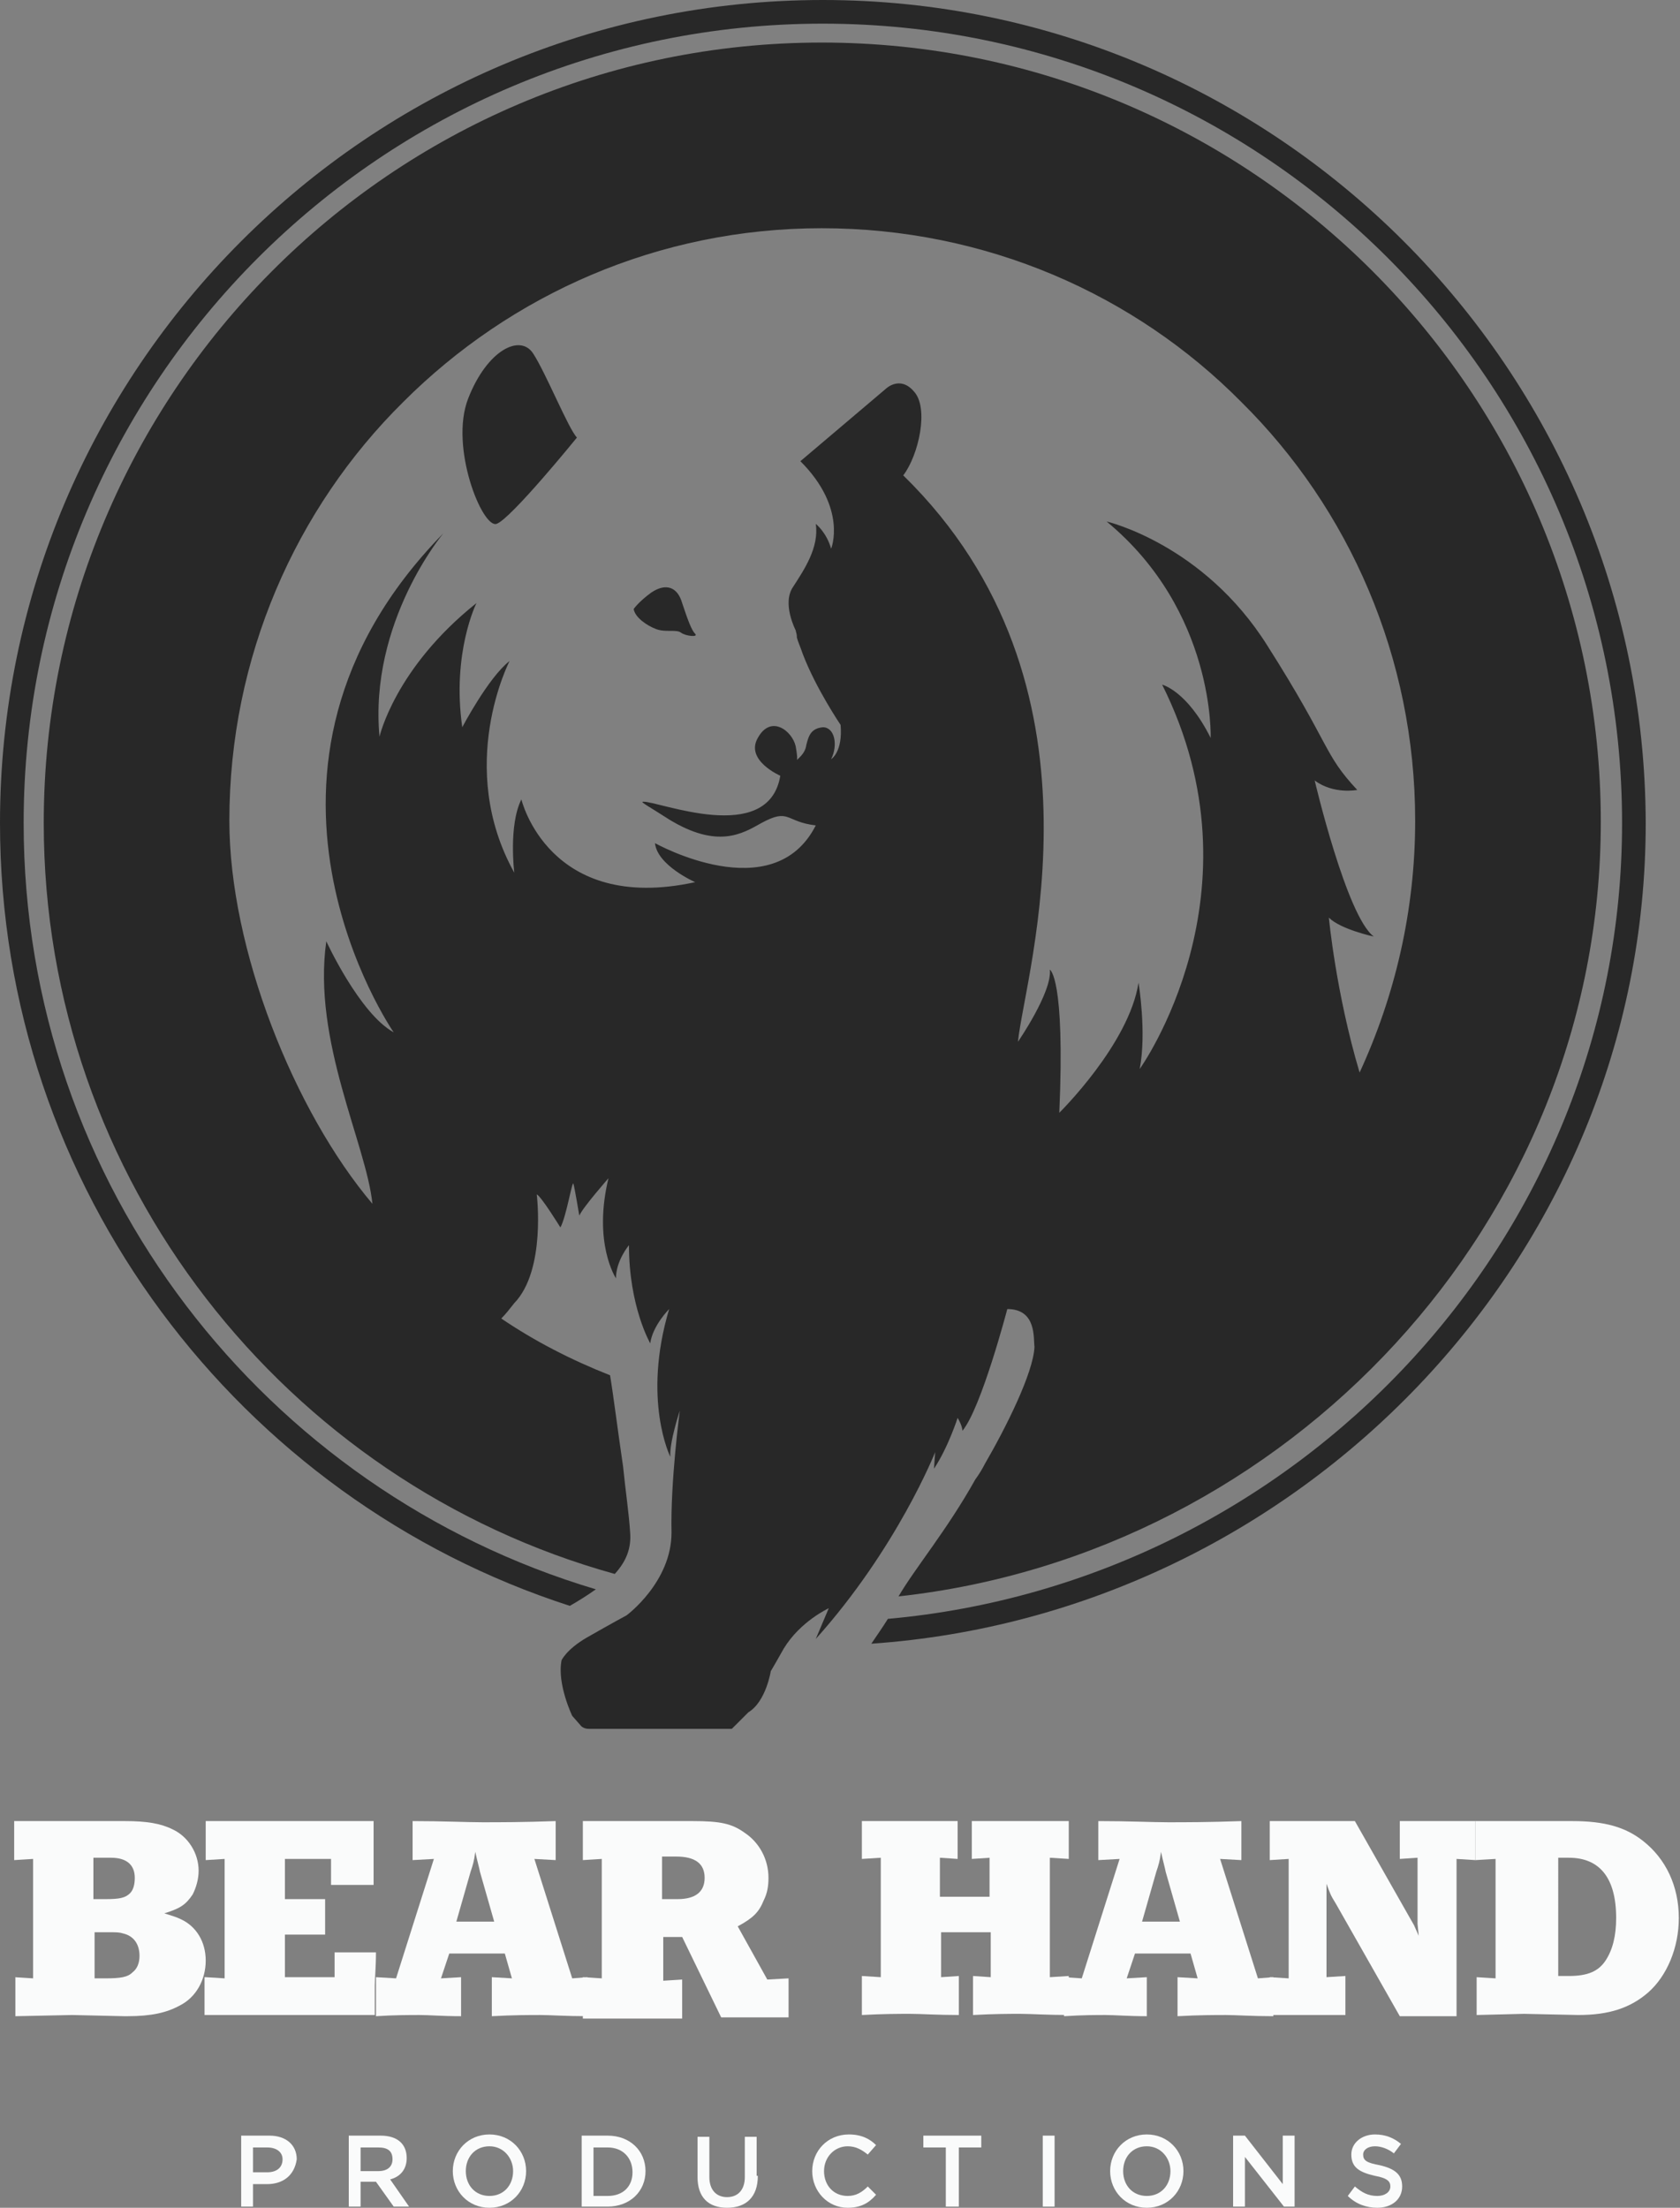<?xml version="1.0" encoding="utf-8"?>
<!-- Generator: Adobe Illustrator 24.0.3, SVG Export Plug-In . SVG Version: 6.00 Build 0)  -->
<svg version="1.1" id="Layer_1" xmlns="http://www.w3.org/2000/svg" xmlns:xlink="http://www.w3.org/1999/xlink" x="0px" y="0px"
	 viewBox="0 0 142.1 186.7" style="enable-background:new 0 0 142.1 186.7;" xml:space="preserve">
<rect x="0" y="0" width="142.1" height="186.7" fill="#808080" stroke="none"/>
<style type="text/css">
	.st0{fill:#FAFBFB;}
	.st1{fill:#282828;}
</style>
<g>
	<path class="st0" d="M1.2,167.2l1.6,0.1v-10.1l-1.6,0.1V154l4.8,0l4.3,0h0.3c1.8,0,3,0.2,4,0.7c1.3,0.6,2.2,2,2.2,3.5
		c0,0.7-0.2,1.4-0.5,2c-0.6,0.9-1.1,1.2-2.4,1.6c0.6,0.2,1,0.3,1.4,0.5c1.3,0.6,2.1,1.9,2.1,3.5c0,1.6-0.8,3.1-2.2,3.8
		c-1.1,0.6-2.4,0.9-4.4,0.9h-0.3l-4.4-0.1l-4.8,0.1V167.2z M7.9,167.3c0.5,0,0.7,0,1,0c1.3,0,1.9-0.1,2.3-0.5
		c0.4-0.3,0.6-0.8,0.6-1.4c0-1-0.5-1.7-1.4-1.9c-0.3-0.1-0.6-0.1-1.1-0.1c-0.3,0-0.6,0-1.3,0V167.3z M7.9,160.6h1
		c1.2,0,1.7-0.1,2.1-0.5c0.3-0.3,0.4-0.8,0.4-1.3c0-1.1-0.7-1.7-2-1.7H8.7H7.9V160.6z"/>
	<path class="st0" d="M17.4,167.2l1.6,0.1v-10.1l-1.6,0.1V154c3.2,0,5.5,0,7.1,0c1.6,0,3.9,0,7.1,0c0,1.5,0,2.3,0,3v2.4H28v-2.2
		h-3.9v3.4l3.4,0v3l-3.4,0v3.6h4.2v-2.1l3.5,0c0,1.3-0.1,2.2-0.1,2.8c0,0.6,0,1.4,0,2.5c-3.2,0-5.6,0-7.2,0c-1.6,0-4,0-7.2,0V167.2z
		"/>
	<path class="st0" d="M31.8,167.2l1.7,0.1l3.2-10.1l-1.8,0.1V154c2.6,0,4.6,0.1,5.9,0.1c1.4,0,3.4,0,6.2-0.1v3.3l-1.8-0.1l3.2,10.1
		l1.3-0.1v3.3c-1.8,0-3.2-0.1-4-0.1c-0.9,0-2.3,0-4.1,0.1v-3.3l1.7,0.1l-0.6-2.1H38l-0.7,2.1l1.7-0.1v3.3c-1.6,0-2.7-0.1-3.5-0.1
		s-2.2,0-3.7,0.1V167.2z M38.6,162.5h3.2l-1.2-4.2c-0.1-0.5-0.2-0.8-0.4-1.7c-0.1,0.8-0.2,1.1-0.4,1.7L38.6,162.5z"/>
	<path class="st0" d="M49.3,167.2l1.6,0.1v-10.1l-1.6,0.1V154c1.9,0,3.3,0,4.2,0c0.7,0,2.3,0,4.7,0c0.1,0,0.3,0,0.4,0
		c2.3,0,3.3,0.2,4.4,1c1.2,0.8,2,2.2,2,3.8c0,0.7-0.1,1.3-0.4,1.9c-0.4,1-0.9,1.5-2.2,2.2l2.5,4.5l1.8-0.1v3.3c-1.2,0-2.4,0-3,0
		c-0.6,0-1.5,0-2.7,0l-3.3-6.8l-1.6,0v3.7l1.6-0.1v3.3c-1.8,0-3.2,0-4.1,0c-1,0-2.4,0-4.3,0V167.2z M56,160.6c0.6,0,1.1,0,1.3,0
		c1.5,0,2.3-0.6,2.3-1.8c0-1.2-0.8-1.8-2.4-1.8c-0.3,0-0.6,0-1.2,0V160.6z"/>
	<path class="st0" d="M72.8,154c1.9,0,3.3,0,4.2,0c0.9,0,2.2,0,4,0v3.2l-1.5-0.1v3.3h4.2v-3.3l-1.5,0.1V154c1.7,0,3,0,3.9,0
		c1,0,2.4,0,4.3,0v3.2l-1.6-0.1v10.1l1.6-0.1v3.3c-1.8,0-3.2-0.1-4.1-0.1c-0.9,0-2.2,0-4,0.1v-3.3l1.5,0.1v-3.8h-4.2v3.8l1.5-0.1
		v3.3c-1.8,0-3.2-0.1-4.1-0.1c-0.9,0-2.3,0-4.1,0.1v-3.3l1.6,0.1v-10.1l-1.6,0.1V154z"/>
	<path class="st0" d="M90,167.2l1.5,0.1l3.2-10.1l-1.8,0.1V154c2.6,0,4.6,0.1,5.9,0.1c1.4,0,3.4,0,6.2-0.1v3.3l-1.8-0.1l3.2,10.1
		l1.3-0.1v3.3c-1.8,0-3.2-0.1-4-0.1c-0.9,0-2.3,0-4.1,0.1v-3.3l1.7,0.1l-0.6-2.1H96l-0.7,2.1l1.7-0.1v3.3c-1.6,0-2.7-0.1-3.5-0.1
		s-1.9,0-3.5,0.1V167.2z M96.6,162.5h3.2l-1.2-4.2c-0.1-0.5-0.2-0.8-0.4-1.7c-0.1,0.8-0.2,1.1-0.4,1.7L96.6,162.5z"/>
	<path class="st0" d="M107.4,167.2l1.6,0.1v-10.1l-1.6,0.1V154c1.6,0,2.8,0,3.6,0c0.8,0,2,0,3.6,0l4.6,8.1l0.4,0.7l0.4,0.9l-0.1-1
		l0-0.9v-4.7l-1.5,0.1V154c1.4,0,2.5,0,3.2,0c0.7,0,1.8,0,3.2,0v3.3l-1.6-0.1v13.3h-4.8L113,161c-0.5-0.8-0.5-0.9-0.8-1.7
		c0,0.9,0,1.2,0,1.9v6l1.6-0.1v3.3c-1.4,0-2.4,0-3.1,0c-0.7,0-1.8,0-3.3,0V167.2z"/>
	<path class="st0" d="M124.9,167.2l1.6,0.1v-10.1l-1.7,0.1V154l4.1,0l4.1,0c2.7,0,4.5,0.5,6,1.7c1.9,1.5,3,3.8,3,6.5
		c0,2.5-1,4.9-2.6,6.3c-1.5,1.3-3.3,1.9-5.9,1.9l-4.6-0.1l-4,0.1V167.2z M131.7,167.1c0.3,0,0.7,0,1,0c1.6,0,2.5-0.4,3.1-1.3
		c0.6-0.9,0.9-2.1,0.9-3.6c0-3.4-1.4-5.1-4-5.1c-0.3,0-0.6,0-0.9,0V167.1z"/>
</g>
<g>
	<path class="st1" d="M57.7,51c-0.4-1.4-1.4-1.7-2.6-0.9c-1.1,0.8-1.5,1.4-1.5,1.4c0.1,0.7,1.1,1.4,1.9,1.7c0.8,0.3,1.7,0,2.1,0.3
		c0.4,0.3,1.5,0.4,1.2,0.1C58.5,53.3,58.2,52.5,57.7,51z"/>
	<path class="st1" d="M39.6,33.7c-1.6,4.1,1.2,11,2.4,10.6c1.2-0.4,6.8-7.3,6.8-7.3c-0.7-0.7-2.6-5.4-3.7-7.1
		C44,28.2,41.2,29.6,39.6,33.7z"/>
	<path class="st1" d="M79.1,122.8l-0.1,1.4c1.2-1.8,2-4.3,2-4.3c0.4,0.7,0.4,1,0.4,1.1c1.6-1.9,3.8-10.3,3.8-10.3
		c2.5,0,2.2,2.5,2.3,3.2c-0.1,2.2-2.4,6.8-4.2,9.9c-0.2,0.4-0.5,0.9-0.8,1.3c-2.4,4.3-5.1,7.5-6.5,9.9c32.9-3.6,59.4-31.6,59.4-65.5
		c0-36.3-29.5-65.9-65.9-65.9S3.7,33.3,3.7,69.6c0,30.2,20.5,55.8,48.3,63.5c1-1.1,1.4-2.2,1.3-3.5c-0.1-1.6-0.4-3.6-0.6-5.6
		c0,0,0,0,0,0c-0.5-3.4-0.8-5.9-1.1-7.7c-3.3-1.3-6.4-2.9-9.2-4.8c0.4-0.4,0.7-0.8,1.1-1.3c2.7-2.8,1.9-9.2,1.9-9.2
		c0.4,0.2,2,2.8,2,2.8c0.5-0.9,1-4,1.1-3.7c0.1,0.3,0.5,2.7,0.5,2.7c0.3-0.7,2.5-3.2,2.5-3.2s1.4-5.8,0-0.1
		c-1.4,5.6,0.6,8.6,0.6,8.6c0-1.5,1.1-2.8,1.1-2.8c0,5.2,1.8,8.3,1.8,8.3c0.2-1.5,1.6-2.9,1.6-2.9c-2.3,7.7,0.1,12.5,0.1,12.5
		c-0.1-1.2,0.8-3.9,0.8-3.9s-0.8,6-0.7,10.3c0,4.2-3.8,7-3.8,7s-1.3,0.7-3.4,1.9c-1.7,1-2.1,1.9-2.1,1.9c-0.4,2,0.9,4.7,0.9,4.7
		l0.7,0.8c0,0,0.2,0.3,0.7,0.3c0.5,0,12.1,0,12.1,0l1.4-1.4c1.5-0.9,1.9-3.5,1.9-3.5s-0.2,0.4,1.1-1.9c1.4-2.3,3.8-3.4,3.8-3.4
		l-1.1,2.6C75.9,130.9,79.1,122.8,79.1,122.8z M69.6,61.5c-1,0.1-1.2,0.7-1.4,1.5c-0.1,0.8-0.8,1.2-0.8,1.3c0,0,0.1-0.1-0.1-1.2
		c-0.3-1.3-2.1-2.7-3.2-0.7c-1.1,1.9,1.9,3.2,1.9,3.2c-1,6-10.4,2.1-11.6,2.2c-0.3,0,0.5,0.4,2.2,1.5c4.1,2.5,6.2,1.2,7.8,0.3
		c2.4-1.3,2-0.1,4.6,0.2c-3.6,7.1-13.6,1.5-13.6,1.5c0.2,1.9,3.4,3.3,3.4,3.3c-12.4,2.7-14.7-7-14.7-7c-1.1,2.2-0.6,6.2-0.6,6.2
		c-5-9-0.4-17.9-0.4-17.9c-1.8,1.4-4,5.6-4,5.6C38.2,55.2,40.3,51,40.3,51c-6.9,5.5-8.2,11.3-8.2,11.3c-0.9-9.7,5.4-17.2,5.4-17.2
		c-19.6,20-4.2,42.2-4.2,42.2c-2.9-1.6-5.7-7.7-5.7-7.7c-1.2,8.4,3.4,17.2,3.9,22.2c-6.6-7.8-12.1-21.5-12.1-32.4
		C19.4,55.6,25,43,34.1,34c9.1-9.1,21.6-14.7,35.4-14.7C83.4,19.3,96,24.9,105,34c9.1,9,14.7,21.6,14.7,35.4
		c0,7.6-1.7,14.8-4.7,21.3c-2-6.7-2.6-13.1-2.6-13.1c1,1,3.8,1.6,3.8,1.6c-2.3-1.7-5-13.2-5-13.2c1.6,1.2,3.6,0.8,3.6,0.8
		c-2.9-3.1-2.2-3.7-7.6-12.2c-5.4-8.6-13.6-10.5-13.6-10.5c9.2,7.6,8.8,18.3,8.8,18.3c-2-4-4.1-4.5-4.1-4.5
		c8.8,17.6-1.9,32.5-1.9,32.5c0.6-3.1-0.1-7.3-0.1-7.3c-0.8,5.2-6.7,11-6.7,11c0.5-11.5-0.8-12.1-0.8-12.1c0.2,1.9-2.7,6.1-2.7,6.1
		c0.6-5.9,8.4-30.2-9.7-47.9c1.3-1.7,2.2-5.7,0.9-7.1c-1.2-1.4-2.4-0.2-2.4-0.2l-7.2,6.1c4,4,2.6,7.4,2.6,7.4
		c-0.4-1.4-1.3-2.1-1.3-2.1c0.3,2-1,3.9-1.9,5.3c-1,1.4,0.2,3.7,0.2,3.7l0,0c0,0.1,0.1,0.3,0.1,0.5l0,0.1l0,0
		c0.1,0.4,0.3,0.8,0.5,1.4c1.1,2.9,3.2,6,3.2,6c0.2,2.3-0.8,2.9-0.8,2.9C70.9,63,70.6,61.5,69.6,61.5z"/>
	<path class="st1" d="M69.6,0C31.2,0,0,31.2,0,69.6c0,30.9,20.3,57.2,48.2,66.2c0.7-0.4,1.5-0.9,2.2-1.4C22.5,126.1,2,100.3,2,69.6
		C2,32.3,32.3,2,69.6,2s67.6,30.3,67.6,67.6c0,35.3-27.6,64.2-62.1,67.3c-0.5,0.8-1,1.5-1.4,2.1c36.1-2.5,65.5-32.6,65.5-69.4
		C139.1,31.2,107.9,0,69.6,0z"/>
</g>
<g>
	<path class="st0" d="M22.6,184.7h-1.2v1.9h-1v-6h2.4c1.4,0,2.3,0.8,2.3,2C24.9,184,23.9,184.7,22.6,184.7z M22.6,181.6h-1.2v2.1
		h1.2c0.8,0,1.3-0.4,1.3-1.1C23.9,182,23.4,181.6,22.6,181.6z"/>
	<path class="st0" d="M33.3,186.6l-1.5-2.1h-1.3v2.1h-1v-6h2.7c1.4,0,2.2,0.7,2.2,1.9c0,1-0.6,1.6-1.4,1.8l1.6,2.3H33.3z M32,181.6
		h-1.5v2H32c0.8,0,1.2-0.4,1.2-1C33.2,181.9,32.8,181.6,32,181.6z"/>
	<path class="st0" d="M41.4,186.7c-1.8,0-3.1-1.4-3.1-3.1c0-1.7,1.3-3.1,3.1-3.1s3.1,1.4,3.1,3.1C44.5,185.3,43.2,186.7,41.4,186.7z
		 M41.4,181.5c-1.2,0-2,0.9-2,2.1c0,1.2,0.8,2.1,2,2.1c1.2,0,2-0.9,2-2.1C43.4,182.5,42.6,181.5,41.4,181.5z"/>
	<path class="st0" d="M51.4,186.6h-2.2v-6h2.2c1.9,0,3.2,1.3,3.2,3C54.6,185.3,53.3,186.6,51.4,186.6z M51.4,181.6h-1.2v4.1h1.2
		c1.3,0,2.1-0.8,2.1-2C53.5,182.5,52.7,181.6,51.4,181.6z"/>
	<path class="st0" d="M64.1,184c0,1.8-1,2.7-2.6,2.7c-1.6,0-2.5-0.9-2.5-2.6v-3.4h1v3.4c0,1.1,0.6,1.7,1.5,1.7
		c0.9,0,1.5-0.6,1.5-1.7v-3.4h1V184z"/>
	<path class="st0" d="M71.7,186.7c-1.7,0-3-1.4-3-3.1c0-1.7,1.3-3.1,3.1-3.1c1.1,0,1.8,0.4,2.3,0.9l-0.7,0.8c-0.5-0.4-1-0.7-1.7-0.7
		c-1.1,0-2,0.9-2,2.1c0,1.2,0.8,2.1,2,2.1c0.7,0,1.2-0.3,1.7-0.8l0.7,0.7C73.5,186.3,72.8,186.7,71.7,186.7z"/>
	<path class="st0" d="M81.1,186.6h-1.1v-5h-1.9v-1H83v1h-1.9V186.6z"/>
	<path class="st0" d="M89.2,180.6v6h-1v-6H89.2z"/>
	<path class="st0" d="M97,186.7c-1.8,0-3.1-1.4-3.1-3.1c0-1.7,1.3-3.1,3.1-3.1c1.8,0,3.1,1.4,3.1,3.1
		C100.1,185.3,98.8,186.7,97,186.7z M97,181.5c-1.2,0-2,0.9-2,2.1c0,1.2,0.8,2.1,2,2.1s2-0.9,2-2.1C99,182.5,98.2,181.5,97,181.5z"
		/>
	<path class="st0" d="M108.5,180.6h1v6h-0.9l-3.3-4.2v4.2h-1v-6h1l3.2,4.1V180.6z"/>
	<path class="st0" d="M116.7,183.1c1.3,0.3,1.9,0.8,1.9,1.8c0,1.1-0.9,1.8-2.1,1.8c-0.9,0-1.8-0.3-2.5-1l0.6-0.8
		c0.6,0.5,1.1,0.8,1.9,0.8c0.6,0,1.1-0.3,1.1-0.8c0-0.4-0.2-0.7-1.3-0.9c-1.3-0.3-2-0.7-2-1.8c0-1,0.9-1.7,2-1.7
		c0.9,0,1.6,0.3,2.2,0.8l-0.6,0.8c-0.5-0.4-1.1-0.6-1.6-0.6c-0.6,0-1,0.3-1,0.7C115.3,182.7,115.6,182.9,116.7,183.1z"/>
</g>
</svg>
